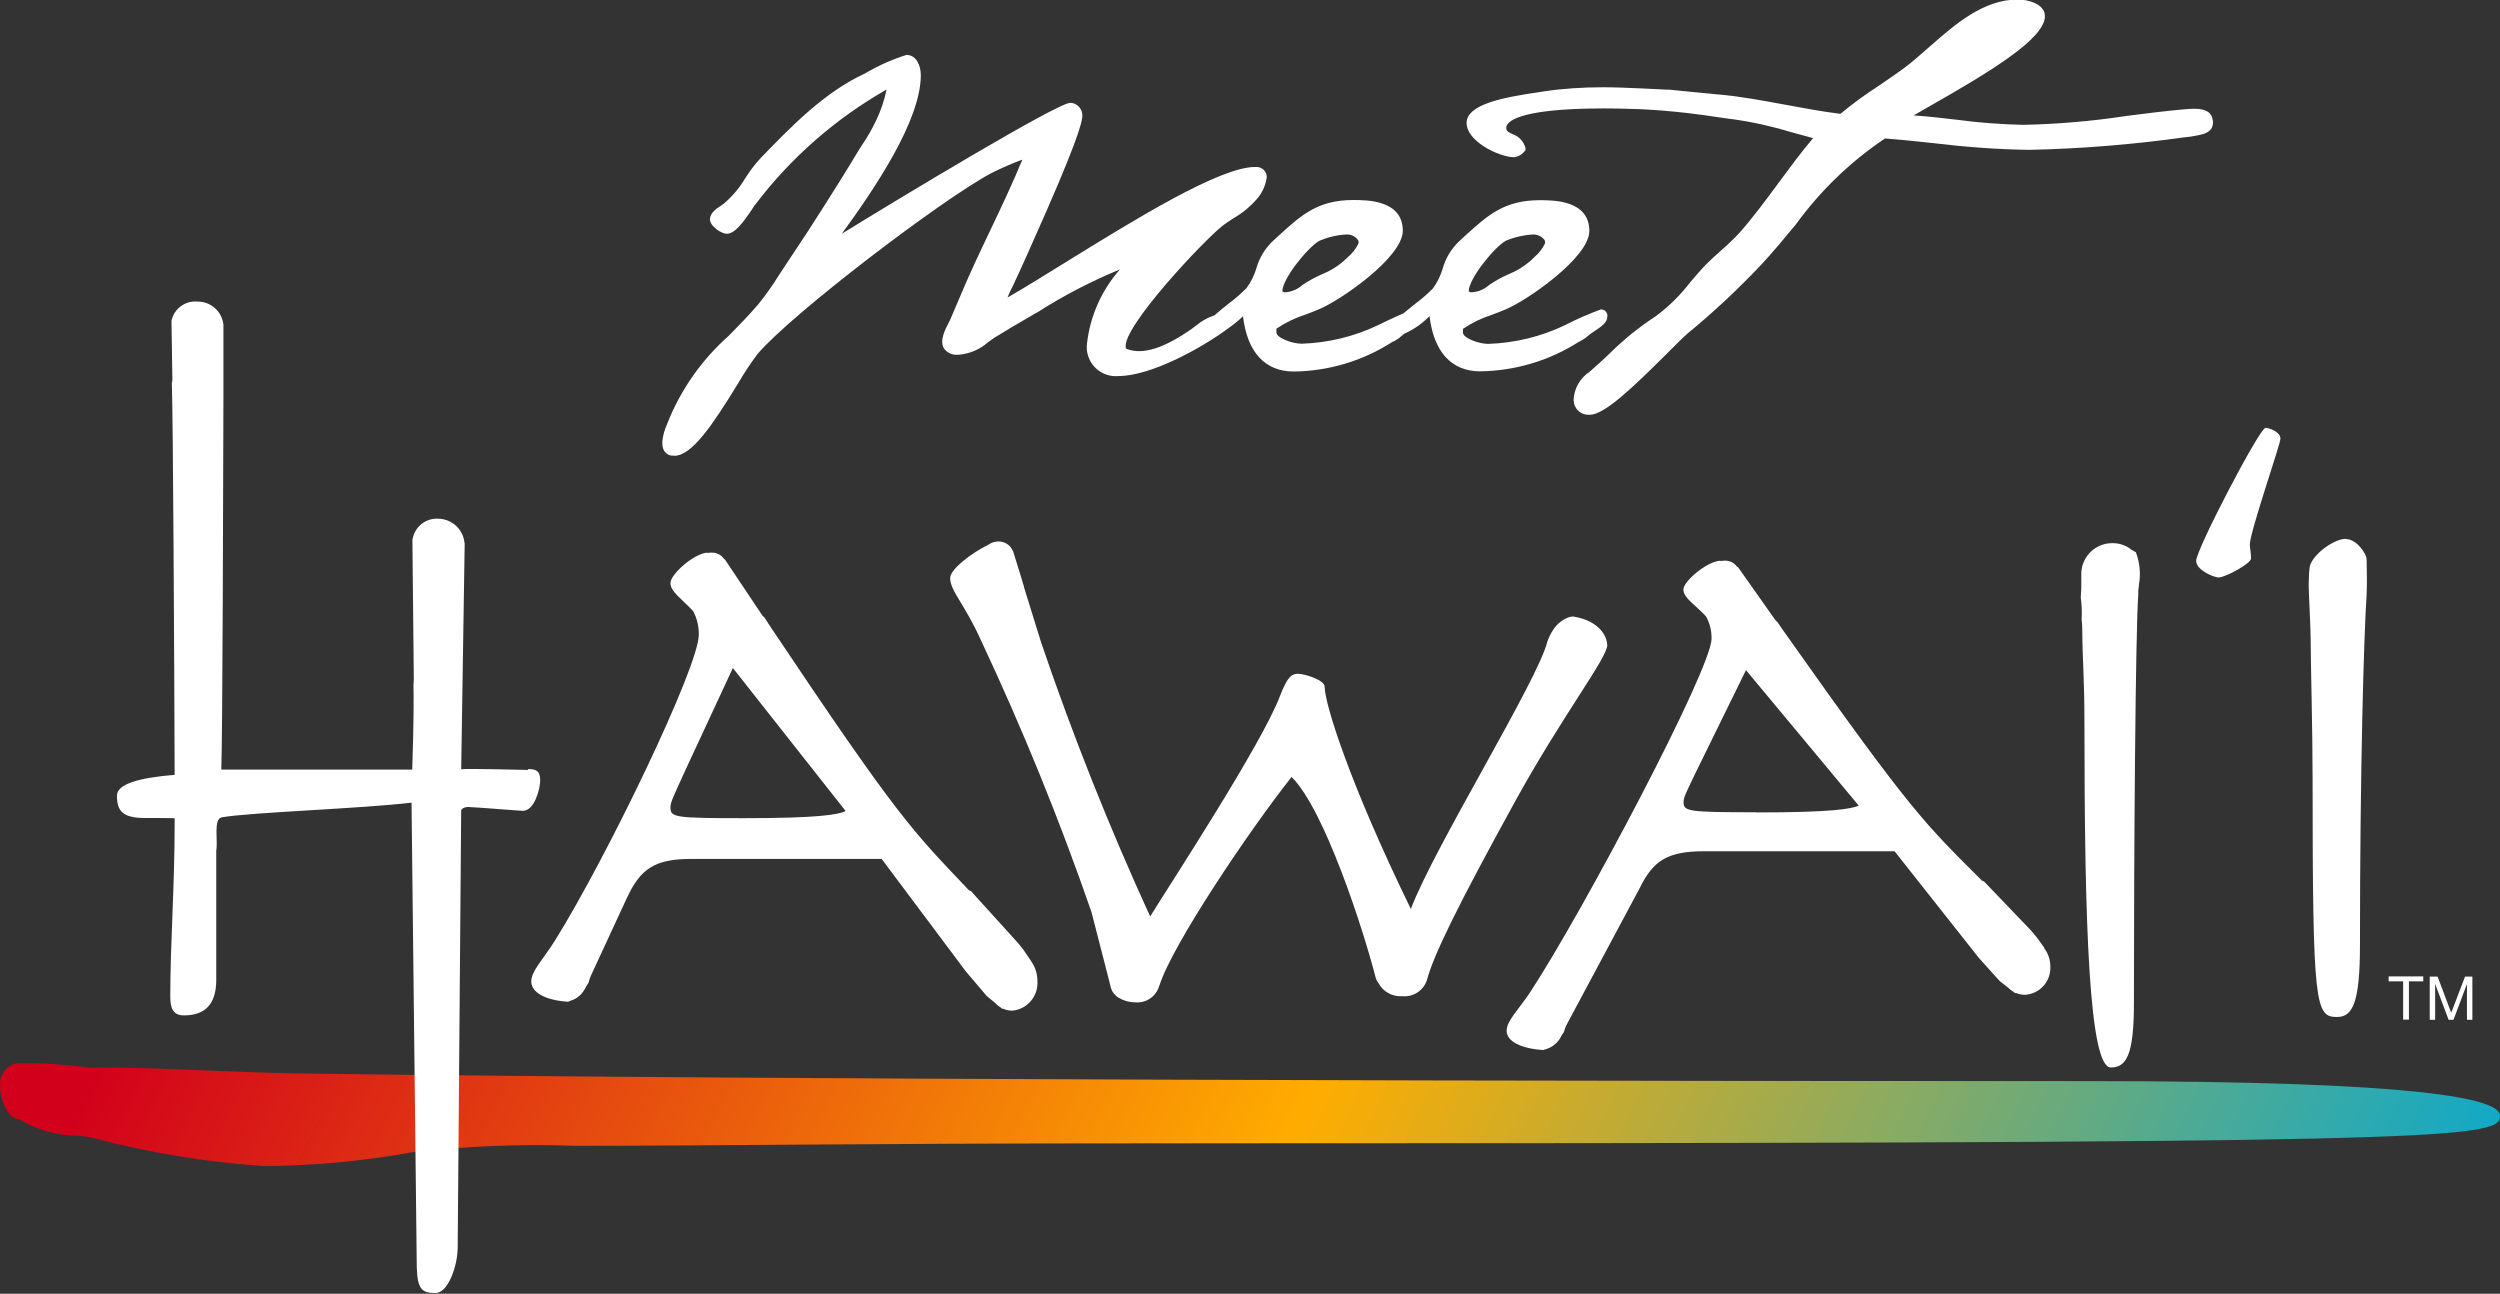 <?xml version="1.0" encoding="UTF-8"?><svg id="a" xmlns="http://www.w3.org/2000/svg" xmlns:xlink="http://www.w3.org/1999/xlink" viewBox="0 0 143 74"><rect x="0" y="0" width="143" height="74" fill="#333333" stroke="none"/><defs><style>.j{fill:url(#e);}.k,.l{fill:none;}.m{fill:#fff;}.l{clip-path:url(#c);}</style><clipPath id="c"><path class="k" d="m0,62.12c0,.64.39,1.9,1.11,1.9.89.55,1.9.87,2.94.93.4,0,.8.04,1.2.12,3.22.86,6.53,1.41,9.86,1.63,2.83-.02,5.66-.28,8.45-.79,3.12-.36,6.25-.48,9.39-.37,7.98,0,16.19-.14,32.62-.14,74.15,0,77.44-.19,77.44-1.57,0-1.01-4.7-1.99-23.47-1.99-56.55,0-87.29-.23-101.14-.42-5.16-.05-8.92-.36-12.67-.36-.14,0-.3,0-.46.02-1.4-.18-2.81-.28-4.23-.28-.64.09-1.09.67-1.03,1.31"/></clipPath><linearGradient id="e" x1="-608.7" y1="376.2" x2="-607.7" y2="376.18" gradientTransform="translate(87049.45 2278.38) scale(143 -5.89)" gradientUnits="userSpaceOnUse"><stop offset="0" stop-color="#d2001b"/><stop offset=".49" stop-color="#ffac00"/><stop offset="1" stop-color="#00a9d5"/></linearGradient></defs><g id="b"><g class="l"><g id="d"><rect id="f" class="j" x="0" y="60.81" width="143" height="5.89"/></g></g></g><g id="g"><g id="h"><path id="i" class="m" d="m58.99,54.99l-.44-.65-.31-.39-2.71-2.99-.1-.03c-3.27-3.45-3.97-4.03-11.36-15.08-.12-.18-.24-.36-.35-.54-.04-.03-.08-.06-.11-.1l-2.16-3.23h-.03c-.16-.25-.44-.38-.72-.37-.07,0-.14,0-.21.02l-.04-.02c-.77.06-2.1,1.24-2.1,1.74s.63.88,1.3,1.61c.22.41.33.88.32,1.35,0,1.84-5.26,12.73-8.22,17.48-.7,1.12-1.36,1.74-1.36,2.35,0,.64.83,1.08,2.1,1.16.05-.02.1-.04.15-.06.34-.1.63-.34.8-.65.03-.05.06-.1.08-.15.05-.08.1-.17.15-.24.03-.13.07-.25.12-.37l2.06-4.45c.78-1.69,1.6-2.25,3.7-2.25h10.88l4.82,6.44,1.19,1.4.46.38c.1.11.21.2.34.28l.08.07h.06c.16.07.33.11.51.11.87-.07,1.51-.83,1.45-1.7,0-.4-.12-.79-.35-1.11v-.02Zm-16.49-8.19c-3.9,0-4.15-.05-4.15-.61,0-.31.16-.61.86-2.15l2.71-5.83,6.45,8.18c-.41.21-1.56.41-5.87.41m-12.3-2.76c-.45,0-3.37-.09-3.82-.04l.2-12.94h-.01c-.07-.78-.71-1.37-1.49-1.39-.72-.05-1.36.46-1.48,1.17h-.01v.1l.08,7.92c0,.11-.01.22-.02.33,0,.22.01.44.01.67,0,1.47-.04,2.99-.08,4.16h-10.92c.07-1.91.11-16.64.12-21.11h0v-4.32h0v-.02h0c-.08-.76-.73-1.33-1.49-1.32-.7-.06-1.34.41-1.48,1.1h0v.1l.05,3.21v.06c0,.07-.02.13-.03.2,0,.01,0,.02,0,.03.07,1.81.14,15.88.16,22.37-2.03.17-3.3.52-3.3,1.19,0,.88.32,1.28,1.62,1.28.53,0,1.1,0,1.68.01v.35c0,3.56-.25,6.85-.25,9.85,0,.69.17,1.08.78,1.08,1.19,0,1.85-.61,1.85-2.04v-7.39c.11-.57-.18-1.81.32-1.9,1.66-.29,7.93-.49,10.85-.84l.3,26.58c.04,1.26.29,1.47,1.07,1.47.74,0,1.27-1.6,1.27-2.6l.2-25.02s.08-.18.41-.18c.29,0,2.96.22,3.12.22.66,0,.99-1.26.99-1.74,0-.56-.25-.65-.7-.65m8.37-17.92c1.01,0,2.2-1.78,3.63-4.11.34-.59.72-1.16,1.13-1.71,1.93-2.28,10.53-8.83,13.36-10.34.58-.29,1.18-.56,1.79-.78-.57,1.38-1.21,2.73-1.84,4.05-.62,1.3-1.26,2.65-1.82,4.01l-.24.56c-.09.21-.17.39-.23.54-.02.04-.05.1-.08.16-.2.38-.54,1.03-.28,1.47.18.26.49.4.8.37h.04c.63-.05,1.22-.3,1.69-.72.13-.09.25-.18.37-.26.71-.44,1.24-.75,2.29-1.36l.15-.08c1.5-.96,3.08-1.78,4.73-2.46-1.04,1.18-1.7,2.65-1.88,4.21-.13.91.5,1.75,1.41,1.88.13.02.25.02.38.01,1.84,0,4.75-1.58,6.34-2.77.28-.2.54-.41.79-.65.24,2.04,1.25,3.16,2.9,3.16,2-.02,3.96-.61,5.64-1.69.19-.08.36-.19.51-.33.06-.05.12-.1.19-.15.54-.24,1.02-.58,1.43-1,.24,2.04,1.25,3.16,2.9,3.16,2-.03,3.96-.61,5.64-1.69.18-.08.35-.19.5-.32.12-.1.25-.2.38-.28.39-.26.75-.5.75-.84.03-.2-.11-.38-.31-.41-.02,0-.04,0-.07,0-.7.26-1.39.56-2.05.9-1.37.66-2.87,1.02-4.39,1.07-.52,0-1.44-.33-1.44-.65v-.09s0-.08,0-.12c.52-.35,1.08-.62,1.67-.81.25-.09.5-.19.74-.29,1.2-.48,4.82-2.97,4.82-4.5,0-1.76-2.05-1.76-2.83-1.76-2.03,0-2.97.85-4.27,2.03l-.4.37c-.42.42-.73.94-.89,1.52-.12.4-.31.79-.56,1.13-.32.32-.66.62-1.03.89-.22.18-.45.36-.65.53-.61.26-1.43.67-1.44.67-1.37.66-2.87,1.02-4.39,1.07-.52,0-1.44-.33-1.44-.65v-.09s0-.08,0-.12c.52-.35,1.08-.62,1.67-.81.25-.09.5-.19.74-.29,1.2-.48,4.82-2.97,4.82-4.5,0-1.76-2.05-1.76-2.82-1.76-2.04,0-2.97.85-4.27,2.03-.13.12-.26.24-.4.37-.42.42-.73.94-.89,1.52-.12.4-.31.78-.56,1.12-.32.32-.66.62-1.03.89-.29.23-.58.47-.81.67-.38.12-.73.32-1.04.58-.08.06-.16.12-.24.18-1.6,1.12-2.79,1.5-3.7,1.17-.05-.01-.08-.05-.09-.1-.19-1.17,4.44-6.09,5.53-6.95.19-.15.41-.29.64-.44.49-.28.93-.64,1.3-1.06.33-.36.54-.82.6-1.3,0-.32-.28-.58-.6-.57-.02,0-.04,0-.07,0-2.03,0-6.9,3.02-10.82,5.44-1.29.8-2.45,1.52-3.33,2.02,0,0,0-.01,0-.02.1-.23.19-.45.24-.52.18-.37.54-1.16.88-1.92l.19-.43c2.65-5.91,2.96-7.12,2.96-7.52,0-.39-.31-.71-.69-.72-.73,0-9.75,5.44-13.07,7.49,1.85-2.54,4.52-6.46,4.52-9.07,0-.56-.26-1.16-.82-1.16-.83.26-1.63.62-2.39,1.07-2.31,1.06-4.25,3.07-5.97,4.85-.33.36-.62.75-.88,1.16-.32.54-.73,1.02-1.21,1.43-.05.04-.11.08-.17.12-.26.17-.62.41-.62.77,0,.41.66.83.96.83.43,0,.88-.54,1.5-1.48.04-.07.08-.13.11-.16,2.03-2.69,4.6-4.94,7.53-6.61-.12.61-.33,1.21-.6,1.78-.22.46-.47.9-.76,1.33l-.2.31c-.75,1.25-1.45,2.37-2.13,3.43-.52.83-1.07,1.66-1.61,2.47-.22.33-.44.67-.66,1l-.19.29c-.36.58-.76,1.14-1.19,1.68-.58.67-1.14,1.24-1.68,1.79-1.54,1.36-2.74,3.07-3.5,4.97-.15.34-.48,1.19-.19,1.63.12.18.32.28.53.26m47.6-12.29c.5-.21,1.03-.33,1.57-.36.24,0,.46.1.62.28.06.07.07.16.05.24-.15.31-.36.57-.62.79-.06.06-.13.12-.19.18-.38.34-.81.6-1.28.79-.39.17-.75.37-1.1.61-.29.26-.66.41-1.05.42h-.02s-.07-.04-.1-.06c0-.72,1.47-2.53,2.12-2.89m-10.66,0c.5-.21,1.03-.34,1.57-.36.24,0,.46.1.61.28.06.07.08.16.05.24-.15.31-.36.58-.63.8-.06.06-.12.12-.18.17-.38.34-.81.6-1.28.79-.39.17-.76.37-1.11.61-.29.26-.66.41-1.04.42h-.01s-.07-.04-.1-.06c0-.72,1.47-2.53,2.12-2.89m16.46,23.1c0-.33-.31-1.35-1.96-1.61-.03,0-.16.03-.19.03-.37.12-.69.37-.91.69-.15.22-.27.46-.36.71-.51,2.17-6.46,11.74-7.81,15.3-3.53-7.24-4.93-11.76-4.93-12.71,0-.39-1.15-.74-1.52-.74s-.61.17-1.03,1.26c-1.03,2.73-6.2,10.63-7.43,12.62-2.34-5.11-4.42-10.33-6.23-15.65l-.98-3.16s0-.04-.01-.06c0,0,0,0,0,0l-.12-.4-.5-1.62-.02-.03c-.14-.33-.47-.54-.83-.53-.2,0-.4.07-.57.19-.95.46-2.18,1.4-2.18,1.9,0,.74.82,1.47,1.76,3.56,2.38,5.07,4.49,10.25,6.32,15.54l.95,3.69.14.56c.04.2.14.39.3.53.02.03.05.05.08.07,0,0,.01.01.02.01s.02.02.03.03.03.01.04.02c.28.17.6.26.92.26.64.07,1.23-.33,1.4-.95,0,0,0,0,.01-.01.72-2.31,5.17-8.92,7.56-11.93,1.89,1.87,4.11,8.76,4.8,11.45.03.12.09.24.17.34.26.5.8.79,1.36.75.6.06,1.17-.29,1.39-.86,0,0,0-.01.01-.02.36-1.43,1.82-4.38,5.01-10.18,2.79-5.08,5.32-8.27,5.32-9.05m25,17.35l-.44-.61-.31-.37-2.71-2.83-.1-.03c-3.27-3.27-3.97-3.82-11.36-14.29-.12-.17-.23-.34-.35-.51-.04-.03-.07-.06-.11-.1l-2.16-3.06h-.04c-.17-.24-.44-.37-.72-.35-.07,0-.14,0-.21.02l-.04-.02c-.78.06-2.1,1.18-2.1,1.65s.63.83,1.29,1.53c.22.39.33.83.32,1.28,0,1.74-7.4,15.69-10.36,20.2-.7,1.06-1.36,1.65-1.36,2.23,0,.61.83,1.02,2.1,1.1.05-.02.1-.04.15-.05.33-.1.62-.32.8-.61.03-.05.05-.1.08-.15.05-.08.1-.16.15-.23.03-.12.07-.24.12-.35l4.2-7.85c.78-1.6,1.6-2.13,3.7-2.13h10.89l4.82,6.1,1.19,1.32.48.38c.08.08.18.16.28.22l.12.09h.07c.16.07.33.1.5.1.85-.05,1.49-.77,1.45-1.62,0-.38-.12-.74-.35-1.04v-.02Zm-16.49-7.76c-3.9,0-4.15-.05-4.15-.58,0-.29.16-.58.86-2.03l2.71-5.52,6.45,7.75c-.41.19-1.56.39-5.87.39m36.18,9.66h.83v2.19h.33v-2.19h.82v-.28h-1.98v.28Zm-2.45-25.31c-.74,0-2.08,1.03-2.08,1.73,0,.41,0-.48-.04.73-.02.5.11,2.51.11,3.29,0,1.41.11,5.05.11,7.95,0,13.07.16,13.65,1.4,13.65.9,0,1.31-.83,1.31-4.14,0-9.97.22-17.58.38-20.02.04-.91,0-1.35,0-2.01,0-.33-.58-1.17-1.19-1.17m6.82,25.03l-.79,2.07-.78-2.07h-.45v2.47h.31v-2.05h0l.77,2.05h.28l.77-2.05h0v2.05h.31v-2.47h-.45Zm-14.43-48.97c-.04-.45-.39-.67-1.05-.67-.18,0-.36.01-.53.03h-.04c-1.11.1-2.23.24-3.31.38-1.96.3-3.94.47-5.92.51-1.26-.03-2.52-.12-3.77-.29-.81-.1-1.65-.19-2.49-.25.28-.16.6-.34.94-.54,3.46-1.97,6.57-3.85,6.57-5.14,0-.72-1.03-.95-1.54-.95-2,0-3.62,1.44-5.06,2.7-.5.44-.97.86-1.44,1.21s-.98.69-1.46,1.02c-.76.49-1.5,1.03-2.2,1.61-1.06-.13-2.12-.33-3.15-.52-1.25-.23-2.55-.48-3.85-.59-.51-.05-1.34-.13-1.97-.19-.88-.09-.87-.09-.89-.08l-1.44-.07c-.88-.04-1.61-.07-2.27-.07-1.14,0-2.29.07-3.42.24-.08.01-.19.03-.31.05-2.09.3-4.03.71-4.08,1.71-.05,1.07,1.81,1.96,2.65,2,.25,0,.48-.12.64-.31l.08-.09v-.11c-.09-.38-.38-.69-.75-.81-.29-.14-.36-.19-.35-.38.01-.26.45-1.09,5.58-1.09.56,0,1.11.01,1.63.03.3,0,1.39.05,2.56.17.99.1,2.01.25,2.68.35.22.03.4.06.52.07,1.15.16,2.29.42,3.41.76.37.1.76.21,1.17.32-.7.82-1.34,1.7-1.97,2.55-.7.95-1.43,1.94-2.21,2.83-.34.37-.71.72-1.09,1.05-.28.25-.57.51-.83.77s-.58.64-.91,1.02c-.57.75-1.25,1.42-2.01,1.98-.95.62-1.84,1.34-2.64,2.14-.36.34-.74.69-1.12,1.02-.55.36-.89.96-.92,1.61,0,.47.37.85.83.85.04,0,.08,0,.11,0,.83,0,2.47-1.58,4.38-3.48.49-.49.92-.92,1.17-1.14,1.51-1.24,2.93-2.57,4.27-3.99.67-.72,1.32-1.51,1.95-2.27,1.4-1.93,3.12-3.59,5.1-4.92.94.07,1.89.17,2.81.27,1.8.22,3.6.35,5.41.38,2.96-.06,5.92-.3,8.86-.71l.42-.05c.73-.12,1.31-.21,1.26-.9m-4.4,24.68c-.08-.04-.16-.09-.25-.14-.34-.28-.77-.41-1.21-.38-.97.05-1.71.88-1.67,1.84,0,.05,0,.1,0,.15,0,0,0,.02,0,.03.01.37,0,.73-.03,1.1.06.4.07.81.05,1.22.03.28.04.56.04.85,0,1.25.12,2.54.12,5.12,0,11.63.28,19.68,1.51,19.68.9,0,1.32-.74,1.32-3.68,0-8.87.09-21.23.25-23.4-.01-.14,0-.29.03-.43-.01-.08.06-.39.05-.47.04-.51-.04-1.02-.22-1.5m7.41-7.1c-.33,0-3.96,6.95-3.96,7.6,0,.53,1.02.95,1.29.95.36,0,1.85-.79,1.85-1.09,0-.36-.07-.56-.07-.79,0-.72,1.75-5.73,1.75-6.06,0-.4-.66-.62-.86-.62"/></g></g></svg>
